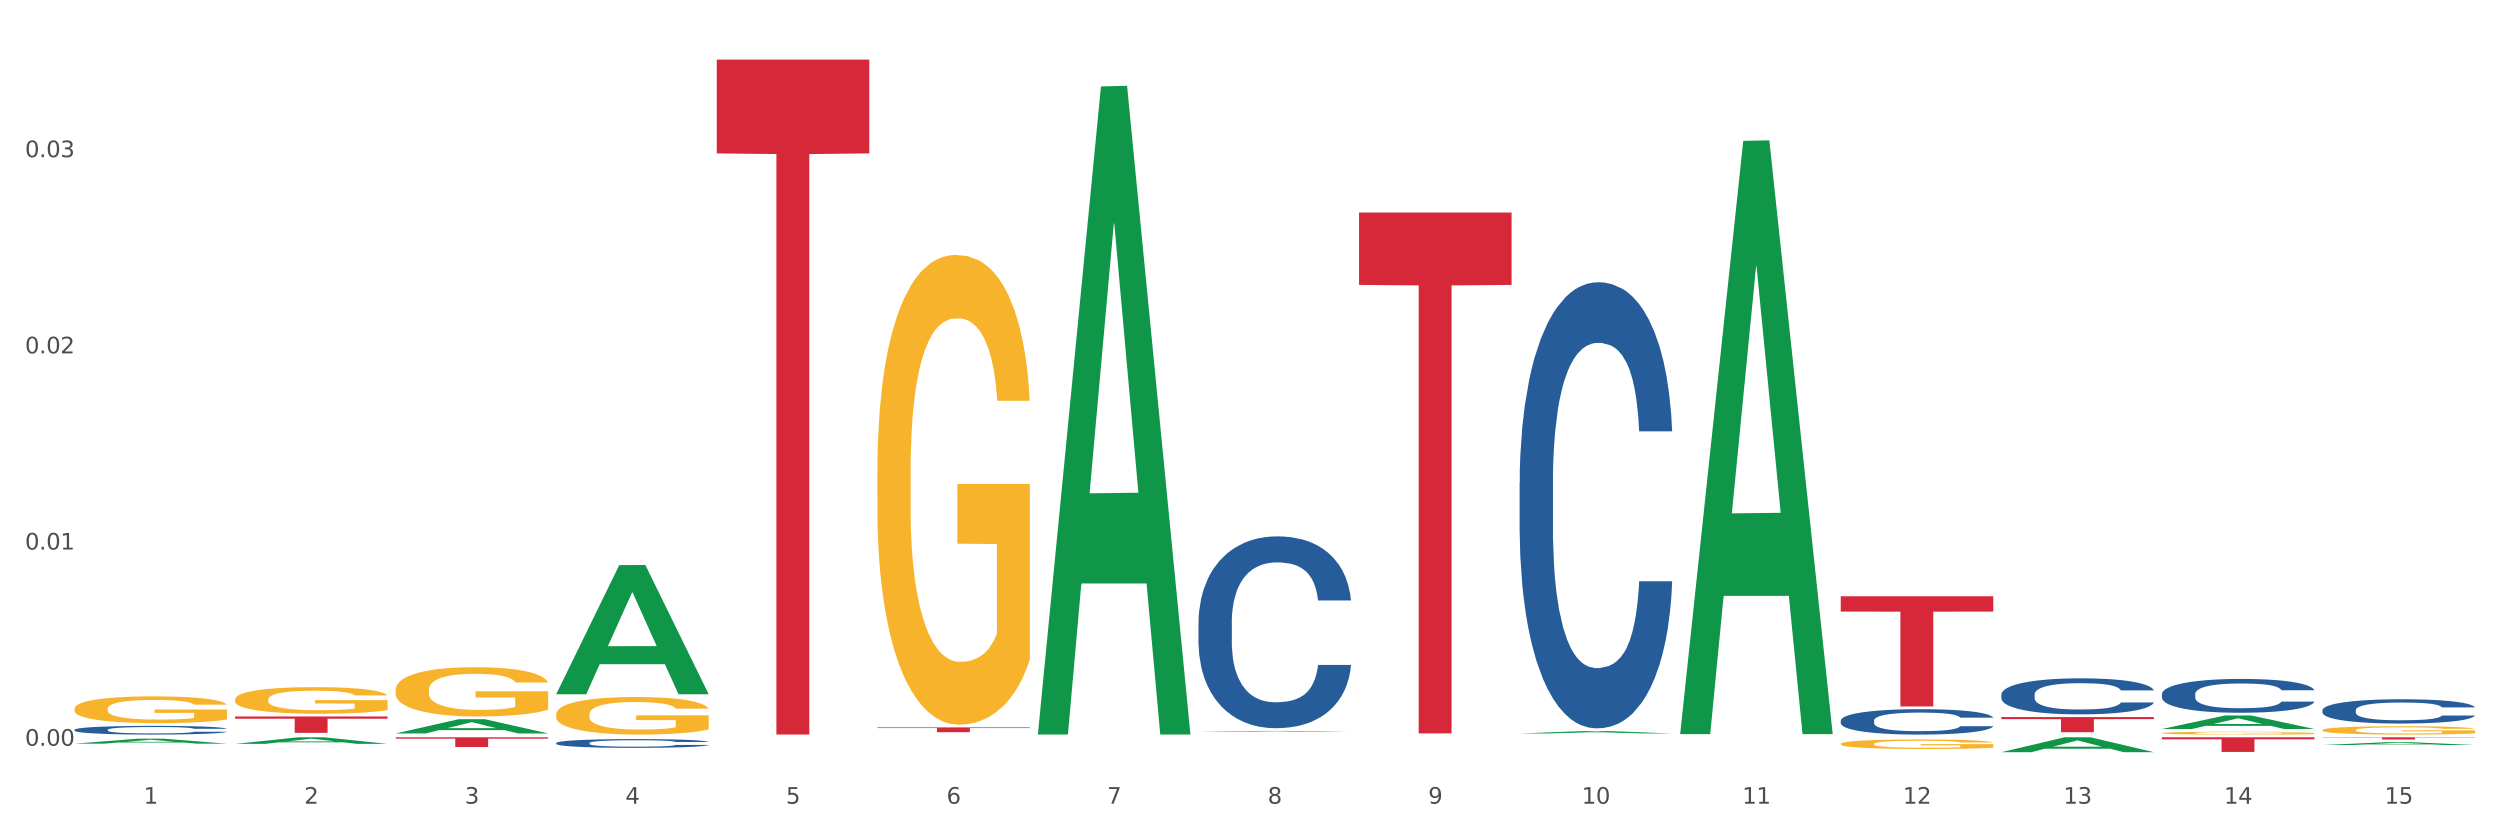 <?xml version="1.0" encoding="utf-8" standalone="no"?>
<!DOCTYPE svg PUBLIC "-//W3C//DTD SVG 1.1//EN"
  "http://www.w3.org/Graphics/SVG/1.1/DTD/svg11.dtd">
<svg xmlns:xlink="http://www.w3.org/1999/xlink" width="1080pt" height="360pt" viewBox="0 0 1080 360" xmlns="http://www.w3.org/2000/svg" version="1.1">
 <rect x="0" y="0" width="1080" height="360" fill="#333333" stroke="none"/>
 <defs>
  <style type="text/css">*{stroke-linejoin: round; stroke-linecap: butt}</style>
 </defs>
 <g id="figure_1">
  <g id="patch_1">
   <path d="M 0 360 
L 1080 360 
L 1080 0 
L 0 0 
z
" style="fill: #ffffff; stroke: #ffffff; stroke-linejoin: miter"/>
  </g>
  <g id="axes_1">
   <g id="matplotlib.axis_1">
    <g id="xtick_1">
     <g id="text_1">
      <!-- 1 -->
      <g style="fill: #4d4d4d" transform="translate(62.07 347.204) scale(0.096 -0.096)">
       <defs>
        <path id="DejaVuSans-31" d="M 794 531 
L 1825 531 
L 1825 4091 
L 703 3866 
L 703 4441 
L 1819 4666 
L 2450 4666 
L 2450 531 
L 3481 531 
L 3481 0 
L 794 0 
L 794 531 
z
" transform="scale(0.016)"/>
       </defs>
       <use xlink:href="#DejaVuSans-31"/>
      </g>
     </g>
    </g>
    <g id="xtick_2">
     <g id="text_2">
      <!-- 2 -->
      <g style="fill: #4d4d4d" transform="translate(131.436 347.204) scale(0.096 -0.096)">
       <defs>
        <path id="DejaVuSans-32" d="M 1228 531 
L 3431 531 
L 3431 0 
L 469 0 
L 469 531 
Q 828 903 1448 1529 
Q 2069 2156 2228 2338 
Q 2531 2678 2651 2914 
Q 2772 3150 2772 3378 
Q 2772 3750 2511 3984 
Q 2250 4219 1831 4219 
Q 1534 4219 1204 4116 
Q 875 4013 500 3803 
L 500 4441 
Q 881 4594 1212 4672 
Q 1544 4750 1819 4750 
Q 2544 4750 2975 4387 
Q 3406 4025 3406 3419 
Q 3406 3131 3298 2873 
Q 3191 2616 2906 2266 
Q 2828 2175 2409 1742 
Q 1991 1309 1228 531 
z
" transform="scale(0.016)"/>
       </defs>
       <use xlink:href="#DejaVuSans-32"/>
      </g>
     </g>
    </g>
    <g id="xtick_3">
     <g id="text_3">
      <!-- 3 -->
      <g style="fill: #4d4d4d" transform="translate(200.802 347.204) scale(0.096 -0.096)">
       <defs>
        <path id="DejaVuSans-33" d="M 2597 2516 
Q 3050 2419 3304 2112 
Q 3559 1806 3559 1356 
Q 3559 666 3084 287 
Q 2609 -91 1734 -91 
Q 1441 -91 1130 -33 
Q 819 25 488 141 
L 488 750 
Q 750 597 1062 519 
Q 1375 441 1716 441 
Q 2309 441 2620 675 
Q 2931 909 2931 1356 
Q 2931 1769 2642 2001 
Q 2353 2234 1838 2234 
L 1294 2234 
L 1294 2753 
L 1863 2753 
Q 2328 2753 2575 2939 
Q 2822 3125 2822 3475 
Q 2822 3834 2567 4026 
Q 2313 4219 1838 4219 
Q 1578 4219 1281 4162 
Q 984 4106 628 3988 
L 628 4550 
Q 988 4650 1302 4700 
Q 1616 4750 1894 4750 
Q 2613 4750 3031 4423 
Q 3450 4097 3450 3541 
Q 3450 3153 3228 2886 
Q 3006 2619 2597 2516 
z
" transform="scale(0.016)"/>
       </defs>
       <use xlink:href="#DejaVuSans-33"/>
      </g>
     </g>
    </g>
    <g id="xtick_4">
     <g id="text_4">
      <!-- 4 -->
      <g style="fill: #4d4d4d" transform="translate(270.169 347.204) scale(0.096 -0.096)">
       <defs>
        <path id="DejaVuSans-34" d="M 2419 4116 
L 825 1625 
L 2419 1625 
L 2419 4116 
z
M 2253 4666 
L 3047 4666 
L 3047 1625 
L 3713 1625 
L 3713 1100 
L 3047 1100 
L 3047 0 
L 2419 0 
L 2419 1100 
L 313 1100 
L 313 1709 
L 2253 4666 
z
" transform="scale(0.016)"/>
       </defs>
       <use xlink:href="#DejaVuSans-34"/>
      </g>
     </g>
    </g>
    <g id="xtick_5">
     <g id="text_5">
      <!-- 5 -->
      <g style="fill: #4d4d4d" transform="translate(339.535 347.204) scale(0.096 -0.096)">
       <defs>
        <path id="DejaVuSans-35" d="M 691 4666 
L 3169 4666 
L 3169 4134 
L 1269 4134 
L 1269 2991 
Q 1406 3038 1543 3061 
Q 1681 3084 1819 3084 
Q 2600 3084 3056 2656 
Q 3513 2228 3513 1497 
Q 3513 744 3044 326 
Q 2575 -91 1722 -91 
Q 1428 -91 1123 -41 
Q 819 9 494 109 
L 494 744 
Q 775 591 1075 516 
Q 1375 441 1709 441 
Q 2250 441 2565 725 
Q 2881 1009 2881 1497 
Q 2881 1984 2565 2268 
Q 2250 2553 1709 2553 
Q 1456 2553 1204 2497 
Q 953 2441 691 2322 
L 691 4666 
z
" transform="scale(0.016)"/>
       </defs>
       <use xlink:href="#DejaVuSans-35"/>
      </g>
     </g>
    </g>
    <g id="xtick_6">
     <g id="text_6">
      <!-- 6 -->
      <g style="fill: #4d4d4d" transform="translate(408.901 347.204) scale(0.096 -0.096)">
       <defs>
        <path id="DejaVuSans-36" d="M 2113 2584 
Q 1688 2584 1439 2293 
Q 1191 2003 1191 1497 
Q 1191 994 1439 701 
Q 1688 409 2113 409 
Q 2538 409 2786 701 
Q 3034 994 3034 1497 
Q 3034 2003 2786 2293 
Q 2538 2584 2113 2584 
z
M 3366 4563 
L 3366 3988 
Q 3128 4100 2886 4159 
Q 2644 4219 2406 4219 
Q 1781 4219 1451 3797 
Q 1122 3375 1075 2522 
Q 1259 2794 1537 2939 
Q 1816 3084 2150 3084 
Q 2853 3084 3261 2657 
Q 3669 2231 3669 1497 
Q 3669 778 3244 343 
Q 2819 -91 2113 -91 
Q 1303 -91 875 529 
Q 447 1150 447 2328 
Q 447 3434 972 4092 
Q 1497 4750 2381 4750 
Q 2619 4750 2861 4703 
Q 3103 4656 3366 4563 
z
" transform="scale(0.016)"/>
       </defs>
       <use xlink:href="#DejaVuSans-36"/>
      </g>
     </g>
    </g>
    <g id="xtick_7">
     <g id="text_7">
      <!-- 7 -->
      <g style="fill: #4d4d4d" transform="translate(478.267 347.204) scale(0.096 -0.096)">
       <defs>
        <path id="DejaVuSans-37" d="M 525 4666 
L 3525 4666 
L 3525 4397 
L 1831 0 
L 1172 0 
L 2766 4134 
L 525 4134 
L 525 4666 
z
" transform="scale(0.016)"/>
       </defs>
       <use xlink:href="#DejaVuSans-37"/>
      </g>
     </g>
    </g>
    <g id="xtick_8">
     <g id="text_8">
      <!-- 8 -->
      <g style="fill: #4d4d4d" transform="translate(547.634 347.204) scale(0.096 -0.096)">
       <defs>
        <path id="DejaVuSans-38" d="M 2034 2216 
Q 1584 2216 1326 1975 
Q 1069 1734 1069 1313 
Q 1069 891 1326 650 
Q 1584 409 2034 409 
Q 2484 409 2743 651 
Q 3003 894 3003 1313 
Q 3003 1734 2745 1975 
Q 2488 2216 2034 2216 
z
M 1403 2484 
Q 997 2584 770 2862 
Q 544 3141 544 3541 
Q 544 4100 942 4425 
Q 1341 4750 2034 4750 
Q 2731 4750 3128 4425 
Q 3525 4100 3525 3541 
Q 3525 3141 3298 2862 
Q 3072 2584 2669 2484 
Q 3125 2378 3379 2068 
Q 3634 1759 3634 1313 
Q 3634 634 3220 271 
Q 2806 -91 2034 -91 
Q 1263 -91 848 271 
Q 434 634 434 1313 
Q 434 1759 690 2068 
Q 947 2378 1403 2484 
z
M 1172 3481 
Q 1172 3119 1398 2916 
Q 1625 2713 2034 2713 
Q 2441 2713 2670 2916 
Q 2900 3119 2900 3481 
Q 2900 3844 2670 4047 
Q 2441 4250 2034 4250 
Q 1625 4250 1398 4047 
Q 1172 3844 1172 3481 
z
" transform="scale(0.016)"/>
       </defs>
       <use xlink:href="#DejaVuSans-38"/>
      </g>
     </g>
    </g>
    <g id="xtick_9">
     <g id="text_9">
      <!-- 9 -->
      <g style="fill: #4d4d4d" transform="translate(617 347.204) scale(0.096 -0.096)">
       <defs>
        <path id="DejaVuSans-39" d="M 703 97 
L 703 672 
Q 941 559 1184 500 
Q 1428 441 1663 441 
Q 2288 441 2617 861 
Q 2947 1281 2994 2138 
Q 2813 1869 2534 1725 
Q 2256 1581 1919 1581 
Q 1219 1581 811 2004 
Q 403 2428 403 3163 
Q 403 3881 828 4315 
Q 1253 4750 1959 4750 
Q 2769 4750 3195 4129 
Q 3622 3509 3622 2328 
Q 3622 1225 3098 567 
Q 2575 -91 1691 -91 
Q 1453 -91 1209 -44 
Q 966 3 703 97 
z
M 1959 2075 
Q 2384 2075 2632 2365 
Q 2881 2656 2881 3163 
Q 2881 3666 2632 3958 
Q 2384 4250 1959 4250 
Q 1534 4250 1286 3958 
Q 1038 3666 1038 3163 
Q 1038 2656 1286 2365 
Q 1534 2075 1959 2075 
z
" transform="scale(0.016)"/>
       </defs>
       <use xlink:href="#DejaVuSans-39"/>
      </g>
     </g>
    </g>
    <g id="xtick_10">
     <g id="text_10">
      <!-- 10 -->
      <g style="fill: #4d4d4d" transform="translate(683.312 347.204) scale(0.096 -0.096)">
       <defs>
        <path id="DejaVuSans-30" d="M 2034 4250 
Q 1547 4250 1301 3770 
Q 1056 3291 1056 2328 
Q 1056 1369 1301 889 
Q 1547 409 2034 409 
Q 2525 409 2770 889 
Q 3016 1369 3016 2328 
Q 3016 3291 2770 3770 
Q 2525 4250 2034 4250 
z
M 2034 4750 
Q 2819 4750 3233 4129 
Q 3647 3509 3647 2328 
Q 3647 1150 3233 529 
Q 2819 -91 2034 -91 
Q 1250 -91 836 529 
Q 422 1150 422 2328 
Q 422 3509 836 4129 
Q 1250 4750 2034 4750 
z
" transform="scale(0.016)"/>
       </defs>
       <use xlink:href="#DejaVuSans-31"/>
       <use xlink:href="#DejaVuSans-30" transform="translate(63.623 0)"/>
      </g>
     </g>
    </g>
    <g id="xtick_11">
     <g id="text_11">
      <!-- 11 -->
      <g style="fill: #4d4d4d" transform="translate(752.678 347.204) scale(0.096 -0.096)">
       <use xlink:href="#DejaVuSans-31"/>
       <use xlink:href="#DejaVuSans-31" transform="translate(63.623 0)"/>
      </g>
     </g>
    </g>
    <g id="xtick_12">
     <g id="text_12">
      <!-- 12 -->
      <g style="fill: #4d4d4d" transform="translate(822.044 347.204) scale(0.096 -0.096)">
       <use xlink:href="#DejaVuSans-31"/>
       <use xlink:href="#DejaVuSans-32" transform="translate(63.623 0)"/>
      </g>
     </g>
    </g>
    <g id="xtick_13">
     <g id="text_13">
      <!-- 13 -->
      <g style="fill: #4d4d4d" transform="translate(891.411 347.204) scale(0.096 -0.096)">
       <use xlink:href="#DejaVuSans-31"/>
       <use xlink:href="#DejaVuSans-33" transform="translate(63.623 0)"/>
      </g>
     </g>
    </g>
    <g id="xtick_14">
     <g id="text_14">
      <!-- 14 -->
      <g style="fill: #4d4d4d" transform="translate(960.777 347.204) scale(0.096 -0.096)">
       <use xlink:href="#DejaVuSans-31"/>
       <use xlink:href="#DejaVuSans-34" transform="translate(63.623 0)"/>
      </g>
     </g>
    </g>
    <g id="xtick_15">
     <g id="text_15">
      <!-- 15 -->
      <g style="fill: #4d4d4d" transform="translate(1030.143 347.204) scale(0.096 -0.096)">
       <use xlink:href="#DejaVuSans-31"/>
       <use xlink:href="#DejaVuSans-35" transform="translate(63.623 0)"/>
      </g>
     </g>
    </g>
    <g id="xtick_16"/>
    <g id="xtick_17"/>
    <g id="xtick_18"/>
    <g id="xtick_19"/>
    <g id="xtick_20"/>
    <g id="xtick_21"/>
    <g id="xtick_22"/>
    <g id="xtick_23"/>
    <g id="xtick_24"/>
    <g id="xtick_25"/>
    <g id="xtick_26"/>
    <g id="xtick_27"/>
    <g id="xtick_28"/>
    <g id="xtick_29"/>
   </g>
   <g id="matplotlib.axis_2">
    <g id="ytick_1">
     <g id="text_16">
      <!-- 0.00 -->
      <g style="fill: #4d4d4d" transform="translate(10.8 322.154) scale(0.096 -0.096)">
       <defs>
        <path id="DejaVuSans-2e" d="M 684 794 
L 1344 794 
L 1344 0 
L 684 0 
L 684 794 
z
" transform="scale(0.016)"/>
       </defs>
       <use xlink:href="#DejaVuSans-30"/>
       <use xlink:href="#DejaVuSans-2e" transform="translate(63.623 0)"/>
       <use xlink:href="#DejaVuSans-30" transform="translate(95.41 0)"/>
       <use xlink:href="#DejaVuSans-30" transform="translate(159.033 0)"/>
      </g>
     </g>
    </g>
    <g id="ytick_2">
     <g id="text_17">
      <!-- 0.01 -->
      <g style="fill: #4d4d4d" transform="translate(10.8 237.404) scale(0.096 -0.096)">
       <use xlink:href="#DejaVuSans-30"/>
       <use xlink:href="#DejaVuSans-2e" transform="translate(63.623 0)"/>
       <use xlink:href="#DejaVuSans-30" transform="translate(95.41 0)"/>
       <use xlink:href="#DejaVuSans-31" transform="translate(159.033 0)"/>
      </g>
     </g>
    </g>
    <g id="ytick_3">
     <g id="text_18">
      <!-- 0.02 -->
      <g style="fill: #4d4d4d" transform="translate(10.8 152.654) scale(0.096 -0.096)">
       <use xlink:href="#DejaVuSans-30"/>
       <use xlink:href="#DejaVuSans-2e" transform="translate(63.623 0)"/>
       <use xlink:href="#DejaVuSans-30" transform="translate(95.41 0)"/>
       <use xlink:href="#DejaVuSans-32" transform="translate(159.033 0)"/>
      </g>
     </g>
    </g>
    <g id="ytick_4">
     <g id="text_19">
      <!-- 0.03 -->
      <g style="fill: #4d4d4d" transform="translate(10.8 67.904) scale(0.096 -0.096)">
       <use xlink:href="#DejaVuSans-30"/>
       <use xlink:href="#DejaVuSans-2e" transform="translate(63.623 0)"/>
       <use xlink:href="#DejaVuSans-30" transform="translate(95.41 0)"/>
       <use xlink:href="#DejaVuSans-33" transform="translate(159.033 0)"/>
      </g>
     </g>
    </g>
    <g id="ytick_5"/>
    <g id="ytick_6"/>
    <g id="ytick_7"/>
    <g id="ytick_8"/>
   </g>
   <g id="PolyCollection_1">
    <path d="M 32.175 321.261 
L 32.243 321.259 
L 59.417 319.116 
L 70.695 319.114 
L 98.073 321.265 
L 85.029 321.265 
L 79.119 320.764 
L 51.061 320.764 
L 50.857 320.772 
L 45.151 321.265 
L 32.175 321.265 
L 32.175 321.261 
L 54.594 320.465 
L 75.586 320.463 
L 65.192 319.572 
L 65.056 319.568 
L 64.92 319.574 
L 54.526 320.463 
L 54.594 320.465 
L 32.175 321.261 
z
" clip-path="url(#p834aff6c06)" style="fill: #109648"/>
    <path d="M 101.541 321.356 
L 101.609 321.353 
L 128.784 318.51 
L 140.061 318.507 
L 167.439 321.361 
L 154.395 321.361 
L 148.485 320.696 
L 120.427 320.696 
L 120.224 320.707 
L 114.517 321.361 
L 101.541 321.361 
L 101.541 321.356 
L 123.96 320.3 
L 144.952 320.297 
L 134.558 319.115 
L 134.422 319.11 
L 134.286 319.118 
L 123.892 320.297 
L 123.96 320.3 
L 101.541 321.356 
z
" clip-path="url(#p834aff6c06)" style="fill: #109648"/>
    <path d="M 170.907 316.834 
L 170.975 316.828 
L 198.15 310.695 
L 209.427 310.69 
L 236.805 316.845 
L 223.762 316.845 
L 217.851 315.412 
L 189.794 315.412 
L 189.59 315.435 
L 183.883 316.845 
L 170.907 316.845 
L 170.907 316.834 
L 193.326 314.556 
L 214.319 314.551 
L 203.924 312.002 
L 203.788 311.99 
L 203.653 312.008 
L 193.258 314.551 
L 193.326 314.556 
L 170.907 316.834 
z
" clip-path="url(#p834aff6c06)" style="fill: #109648"/>
    <path d="M 240.274 299.832 
L 240.342 299.779 
L 267.516 244.125 
L 278.793 244.072 
L 306.172 299.937 
L 293.128 299.937 
L 287.217 286.928 
L 259.16 286.928 
L 258.956 287.138 
L 253.249 299.937 
L 240.274 299.937 
L 240.274 299.832 
L 262.693 279.164 
L 283.685 279.112 
L 273.291 255.979 
L 273.155 255.875 
L 273.019 256.032 
L 262.625 279.112 
L 262.693 279.164 
L 240.274 299.832 
z
" clip-path="url(#p834aff6c06)" style="fill: #109648"/>
    <path d="M 448.372 316.791 
L 448.44 316.528 
L 475.615 37.336 
L 486.892 37.072 
L 514.27 317.318 
L 501.227 317.318 
L 495.316 252.059 
L 467.259 252.059 
L 467.055 253.111 
L 461.348 317.318 
L 448.372 317.318 
L 448.372 316.791 
L 470.791 213.114 
L 491.783 212.851 
L 481.389 96.805 
L 481.253 96.279 
L 481.117 97.069 
L 470.723 212.851 
L 470.791 213.114 
L 448.372 316.791 
z
" clip-path="url(#p834aff6c06)" style="fill: #109648"/>
    <path d="M 517.739 316.142 
L 517.806 316.142 
L 544.981 315.751 
L 556.258 315.75 
L 583.636 316.143 
L 570.593 316.143 
L 564.682 316.052 
L 536.625 316.052 
L 536.421 316.053 
L 530.714 316.143 
L 517.739 316.143 
L 517.739 316.142 
L 540.157 315.997 
L 561.15 315.997 
L 550.755 315.834 
L 550.62 315.833 
L 550.484 315.834 
L 540.089 315.997 
L 540.157 315.997 
L 517.739 316.142 
z
" clip-path="url(#p834aff6c06)" style="fill: #109648"/>
    <path d="M 309.64 25.759 
L 375.538 25.759 
L 375.538 66.278 
L 349.616 66.552 
L 349.616 317.328 
L 335.406 317.328 
L 335.406 66.552 
L 309.64 66.278 
L 309.64 26.033 
L 309.64 25.759 
z
" clip-path="url(#p834aff6c06)" style="fill: #d62839"/>
    <path d="M 379.006 314.247 
L 444.904 314.247 
L 444.904 314.535 
L 418.982 314.537 
L 418.982 316.321 
L 404.772 316.321 
L 404.772 314.537 
L 379.006 314.535 
L 379.006 314.248 
L 379.006 314.247 
z
" clip-path="url(#p834aff6c06)" style="fill: #d62839"/>
    <path d="M 170.907 318.507 
L 236.805 318.507 
L 236.805 319.089 
L 210.883 319.093 
L 210.883 322.696 
L 196.673 322.696 
L 196.673 319.093 
L 170.907 319.089 
L 170.907 318.511 
L 170.907 318.507 
z
" clip-path="url(#p834aff6c06)" style="fill: #d62839"/>
    <path d="M 101.541 309.503 
L 167.439 309.503 
L 167.439 310.488 
L 141.517 310.495 
L 141.517 316.596 
L 127.307 316.596 
L 127.307 310.495 
L 101.541 310.488 
L 101.541 309.509 
L 101.541 309.503 
z
" clip-path="url(#p834aff6c06)" style="fill: #d62839"/>
    <path d="M 795.203 257.584 
L 861.101 257.584 
L 861.101 264.2 
L 835.179 264.244 
L 835.179 305.192 
L 820.969 305.192 
L 820.969 264.244 
L 795.203 264.2 
L 795.203 257.628 
L 795.203 257.584 
z
" clip-path="url(#p834aff6c06)" style="fill: #d62839"/>
    <path d="M 1003.302 318.507 
L 1069.2 318.507 
L 1069.2 318.64 
L 1043.278 318.64 
L 1043.278 319.46 
L 1029.068 319.46 
L 1029.068 318.64 
L 1003.302 318.64 
L 1003.302 318.508 
L 1003.302 318.507 
z
" clip-path="url(#p834aff6c06)" style="fill: #d62839"/>
    <path d="M 933.936 318.507 
L 999.834 318.507 
L 999.834 319.387 
L 973.912 319.393 
L 973.912 324.836 
L 959.702 324.836 
L 959.702 319.393 
L 933.936 319.387 
L 933.936 318.513 
L 933.936 318.507 
z
" clip-path="url(#p834aff6c06)" style="fill: #d62839"/>
    <path d="M 864.57 309.769 
L 930.468 309.769 
L 930.468 310.676 
L 904.546 310.682 
L 904.546 316.296 
L 890.335 316.296 
L 890.335 310.682 
L 864.57 310.676 
L 864.57 309.775 
L 864.57 309.769 
z
" clip-path="url(#p834aff6c06)" style="fill: #d62839"/>
    <path d="M 587.105 91.816 
L 653.003 91.816 
L 653.003 123.084 
L 627.081 123.296 
L 627.081 316.822 
L 612.871 316.822 
L 612.871 123.296 
L 587.105 123.084 
L 587.105 92.027 
L 587.105 91.816 
z
" clip-path="url(#p834aff6c06)" style="fill: #d62839"/>
    <path d="M 379.006 203.903 
L 379.084 203.718 
L 379.084 197.045 
L 379.24 191.3 
L 380.018 177.398 
L 381.185 165.906 
L 382.04 159.79 
L 382.896 154.785 
L 383.908 149.781 
L 385.152 144.591 
L 387.409 136.992 
L 388.809 133.099 
L 390.521 129.021 
L 393.633 123.09 
L 395.889 119.754 
L 398.223 116.974 
L 402.035 113.637 
L 404.525 112.154 
L 407.17 111.042 
L 410.36 110.301 
L 412.772 110.116 
L 418.062 110.672 
L 422.575 112.34 
L 424.753 113.637 
L 427.554 115.861 
L 429.032 117.344 
L 431.444 120.31 
L 433.934 124.202 
L 435.646 127.539 
L 438.213 133.841 
L 440.158 140.143 
L 441.948 147.927 
L 442.881 153.302 
L 443.581 158.307 
L 444.204 164.053 
L 444.826 173.135 
L 430.822 173.135 
L 430.277 166.648 
L 429.422 160.531 
L 428.177 154.6 
L 427.087 150.893 
L 425.22 146.259 
L 423.509 143.293 
L 421.719 141.069 
L 419.541 139.216 
L 417.829 138.289 
L 415.417 137.548 
L 410.671 137.733 
L 407.481 139.216 
L 405.303 141.069 
L 403.903 142.737 
L 402.658 144.591 
L 401.257 147.186 
L 399.624 151.078 
L 398.456 154.6 
L 397.289 159.048 
L 396.356 163.497 
L 395.5 168.687 
L 394.8 174.247 
L 394.255 179.993 
L 393.788 187.036 
L 393.399 198.714 
L 393.399 224.107 
L 393.555 229.853 
L 393.944 237.452 
L 394.411 243.198 
L 395.189 250.056 
L 395.889 254.69 
L 397.212 261.362 
L 398.69 266.923 
L 399.857 270.445 
L 401.024 273.41 
L 403.047 277.488 
L 405.303 280.824 
L 407.248 282.863 
L 409.893 284.717 
L 411.683 285.458 
L 413.239 285.829 
L 417.051 285.829 
L 419.774 285.273 
L 422.808 283.975 
L 425.142 282.307 
L 427.087 280.268 
L 429.266 276.932 
L 430.666 273.781 
L 430.666 235.043 
L 413.55 234.857 
L 413.55 209.093 
L 444.904 209.093 
L 444.904 284.717 
L 443.581 288.609 
L 442.103 292.131 
L 440.547 295.282 
L 438.213 299.174 
L 435.412 302.881 
L 432.923 305.476 
L 430.277 307.7 
L 427.165 309.739 
L 423.12 311.593 
L 420.63 312.334 
L 417.518 312.89 
L 413.861 313.076 
L 410.671 312.705 
L 407.559 311.778 
L 404.292 310.11 
L 401.102 307.7 
L 398.69 305.291 
L 396.278 302.325 
L 393.711 298.433 
L 391.688 294.726 
L 390.132 291.389 
L 388.42 287.126 
L 386.553 281.566 
L 385.152 276.561 
L 383.908 271.371 
L 382.585 264.699 
L 381.651 258.953 
L 380.718 251.724 
L 380.173 246.349 
L 379.551 238.008 
L 379.084 226.331 
L 379.006 203.903 
z
" clip-path="url(#p834aff6c06)" style="fill: #f7b32b"/>
    <path d="M 170.907 298.071 
L 170.985 298.051 
L 170.985 297.352 
L 171.141 296.749 
L 171.919 295.291 
L 173.086 294.086 
L 173.942 293.445 
L 174.798 292.92 
L 175.809 292.395 
L 177.054 291.851 
L 179.31 291.054 
L 180.71 290.646 
L 182.422 290.218 
L 185.534 289.596 
L 187.79 289.247 
L 190.124 288.955 
L 193.937 288.605 
L 196.426 288.45 
L 199.072 288.333 
L 202.261 288.255 
L 204.673 288.236 
L 209.964 288.294 
L 214.476 288.469 
L 216.655 288.605 
L 219.456 288.838 
L 220.934 288.994 
L 223.346 289.305 
L 225.835 289.713 
L 227.547 290.063 
L 230.114 290.724 
L 232.059 291.385 
L 233.849 292.201 
L 234.783 292.765 
L 235.483 293.289 
L 236.105 293.892 
L 236.728 294.844 
L 222.723 294.844 
L 222.179 294.164 
L 221.323 293.523 
L 220.078 292.901 
L 218.989 292.512 
L 217.122 292.026 
L 215.41 291.715 
L 213.62 291.482 
L 211.442 291.287 
L 209.73 291.19 
L 207.319 291.113 
L 202.573 291.132 
L 199.383 291.287 
L 197.204 291.482 
L 195.804 291.657 
L 194.559 291.851 
L 193.159 292.123 
L 191.525 292.531 
L 190.358 292.901 
L 189.191 293.367 
L 188.257 293.834 
L 187.401 294.378 
L 186.701 294.961 
L 186.157 295.563 
L 185.69 296.302 
L 185.301 297.526 
L 185.301 300.189 
L 185.456 300.792 
L 185.845 301.589 
L 186.312 302.191 
L 187.09 302.91 
L 187.79 303.396 
L 189.113 304.096 
L 190.591 304.679 
L 191.758 305.048 
L 192.925 305.359 
L 194.948 305.787 
L 197.204 306.137 
L 199.149 306.351 
L 201.795 306.545 
L 203.584 306.623 
L 205.14 306.662 
L 208.952 306.662 
L 211.675 306.603 
L 214.71 306.467 
L 217.044 306.292 
L 218.989 306.078 
L 221.167 305.729 
L 222.568 305.398 
L 222.568 301.336 
L 205.451 301.317 
L 205.451 298.615 
L 236.805 298.615 
L 236.805 306.545 
L 235.483 306.953 
L 234.004 307.322 
L 232.448 307.653 
L 230.114 308.061 
L 227.314 308.45 
L 224.824 308.722 
L 222.179 308.955 
L 219.067 309.169 
L 215.021 309.363 
L 212.531 309.441 
L 209.419 309.499 
L 205.763 309.519 
L 202.573 309.48 
L 199.461 309.383 
L 196.193 309.208 
L 193.003 308.955 
L 190.591 308.702 
L 188.179 308.391 
L 185.612 307.983 
L 183.589 307.594 
L 182.033 307.245 
L 180.321 306.798 
L 178.454 306.215 
L 177.054 305.69 
L 175.809 305.146 
L 174.486 304.446 
L 173.553 303.843 
L 172.619 303.085 
L 172.074 302.522 
L 171.452 301.647 
L 170.985 300.423 
L 170.907 298.071 
z
" clip-path="url(#p834aff6c06)" style="fill: #f7b32b"/>
    <path d="M 240.274 308.607 
L 240.351 308.592 
L 240.351 308.058 
L 240.507 307.599 
L 241.285 306.487 
L 242.452 305.569 
L 243.308 305.079 
L 244.164 304.679 
L 245.175 304.279 
L 246.42 303.864 
L 248.676 303.256 
L 250.077 302.945 
L 251.788 302.619 
L 254.9 302.145 
L 257.157 301.878 
L 259.491 301.656 
L 263.303 301.389 
L 265.793 301.271 
L 268.438 301.182 
L 271.628 301.122 
L 274.04 301.107 
L 279.33 301.152 
L 283.843 301.285 
L 286.021 301.389 
L 288.822 301.567 
L 290.3 301.685 
L 292.712 301.923 
L 295.202 302.234 
L 296.913 302.501 
L 299.481 303.005 
L 301.426 303.508 
L 303.215 304.131 
L 304.149 304.561 
L 304.849 304.961 
L 305.471 305.42 
L 306.094 306.147 
L 292.089 306.147 
L 291.545 305.628 
L 290.689 305.139 
L 289.444 304.664 
L 288.355 304.368 
L 286.488 303.998 
L 284.776 303.76 
L 282.987 303.583 
L 280.808 303.434 
L 279.097 303.36 
L 276.685 303.301 
L 271.939 303.316 
L 268.749 303.434 
L 266.571 303.583 
L 265.17 303.716 
L 263.925 303.864 
L 262.525 304.072 
L 260.891 304.383 
L 259.724 304.664 
L 258.557 305.02 
L 257.623 305.376 
L 256.768 305.791 
L 256.067 306.235 
L 255.523 306.695 
L 255.056 307.258 
L 254.667 308.192 
L 254.667 310.222 
L 254.823 310.682 
L 255.212 311.289 
L 255.678 311.749 
L 256.456 312.297 
L 257.157 312.668 
L 258.479 313.201 
L 259.957 313.646 
L 261.124 313.927 
L 262.291 314.165 
L 264.314 314.491 
L 266.571 314.757 
L 268.516 314.92 
L 271.161 315.069 
L 272.95 315.128 
L 274.506 315.158 
L 278.319 315.158 
L 281.042 315.113 
L 284.076 315.009 
L 286.41 314.876 
L 288.355 314.713 
L 290.533 314.446 
L 291.934 314.194 
L 291.934 311.097 
L 274.818 311.082 
L 274.818 309.022 
L 306.172 309.022 
L 306.172 315.069 
L 304.849 315.38 
L 303.371 315.661 
L 301.815 315.913 
L 299.481 316.225 
L 296.68 316.521 
L 294.19 316.729 
L 291.545 316.906 
L 288.433 317.069 
L 284.387 317.218 
L 281.897 317.277 
L 278.785 317.321 
L 275.129 317.336 
L 271.939 317.307 
L 268.827 317.232 
L 265.559 317.099 
L 262.369 316.906 
L 259.957 316.714 
L 257.546 316.477 
L 254.978 316.165 
L 252.955 315.869 
L 251.399 315.602 
L 249.688 315.261 
L 247.82 314.817 
L 246.42 314.416 
L 245.175 314.001 
L 243.853 313.468 
L 242.919 313.009 
L 241.985 312.431 
L 241.441 312.001 
L 240.818 311.334 
L 240.351 310.4 
L 240.274 308.607 
z
" clip-path="url(#p834aff6c06)" style="fill: #f7b32b"/>
    <path d="M 32.175 306.179 
L 32.253 306.169 
L 32.253 305.788 
L 32.408 305.461 
L 33.186 304.668 
L 34.353 304.013 
L 35.209 303.664 
L 36.065 303.379 
L 37.076 303.093 
L 38.321 302.797 
L 40.578 302.364 
L 41.978 302.142 
L 43.69 301.91 
L 46.802 301.571 
L 49.058 301.381 
L 51.392 301.223 
L 55.204 301.033 
L 57.694 300.948 
L 60.339 300.885 
L 63.529 300.842 
L 65.941 300.832 
L 71.231 300.863 
L 75.744 300.959 
L 77.922 301.033 
L 80.723 301.159 
L 82.201 301.244 
L 84.613 301.413 
L 87.103 301.635 
L 88.815 301.825 
L 91.382 302.184 
L 93.327 302.544 
L 95.116 302.988 
L 96.05 303.294 
L 96.75 303.579 
L 97.373 303.907 
L 97.995 304.425 
L 83.991 304.425 
L 83.446 304.055 
L 82.59 303.706 
L 81.346 303.368 
L 80.256 303.157 
L 78.389 302.893 
L 76.677 302.723 
L 74.888 302.597 
L 72.71 302.491 
L 70.998 302.438 
L 68.586 302.396 
L 63.84 302.406 
L 60.65 302.491 
L 58.472 302.597 
L 57.071 302.692 
L 55.827 302.797 
L 54.426 302.945 
L 52.792 303.167 
L 51.625 303.368 
L 50.458 303.622 
L 49.525 303.875 
L 48.669 304.171 
L 47.969 304.488 
L 47.424 304.816 
L 46.957 305.217 
L 46.568 305.883 
L 46.568 307.331 
L 46.724 307.659 
L 47.113 308.092 
L 47.58 308.42 
L 48.358 308.811 
L 49.058 309.075 
L 50.381 309.455 
L 51.859 309.772 
L 53.026 309.973 
L 54.193 310.142 
L 56.216 310.375 
L 58.472 310.565 
L 60.417 310.681 
L 63.062 310.787 
L 64.852 310.829 
L 66.408 310.85 
L 70.22 310.85 
L 72.943 310.819 
L 75.977 310.745 
L 78.311 310.649 
L 80.256 310.533 
L 82.435 310.343 
L 83.835 310.163 
L 83.835 307.955 
L 66.719 307.944 
L 66.719 306.475 
L 98.073 306.475 
L 98.073 310.787 
L 96.75 311.009 
L 95.272 311.21 
L 93.716 311.389 
L 91.382 311.611 
L 88.581 311.823 
L 86.091 311.97 
L 83.446 312.097 
L 80.334 312.214 
L 76.288 312.319 
L 73.799 312.362 
L 70.687 312.393 
L 67.03 312.404 
L 63.84 312.383 
L 60.728 312.33 
L 57.461 312.235 
L 54.271 312.097 
L 51.859 311.96 
L 49.447 311.791 
L 46.879 311.569 
L 44.857 311.358 
L 43.301 311.167 
L 41.589 310.924 
L 39.722 310.607 
L 38.321 310.322 
L 37.076 310.026 
L 35.754 309.646 
L 34.82 309.318 
L 33.887 308.906 
L 33.342 308.599 
L 32.72 308.124 
L 32.253 307.458 
L 32.175 306.179 
z
" clip-path="url(#p834aff6c06)" style="fill: #f7b32b"/>
    <path d="M 101.541 302.157 
L 101.619 302.146 
L 101.619 301.769 
L 101.775 301.444 
L 102.553 300.657 
L 103.72 300.007 
L 104.575 299.661 
L 105.431 299.378 
L 106.443 299.095 
L 107.688 298.802 
L 109.944 298.372 
L 111.344 298.152 
L 113.056 297.921 
L 116.168 297.586 
L 118.424 297.397 
L 120.758 297.24 
L 124.57 297.051 
L 127.06 296.967 
L 129.705 296.904 
L 132.895 296.862 
L 135.307 296.852 
L 140.598 296.883 
L 145.11 296.978 
L 147.289 297.051 
L 150.089 297.177 
L 151.568 297.261 
L 153.979 297.428 
L 156.469 297.649 
L 158.181 297.837 
L 160.748 298.194 
L 162.693 298.55 
L 164.483 298.991 
L 165.416 299.295 
L 166.117 299.578 
L 166.739 299.903 
L 167.361 300.416 
L 153.357 300.416 
L 152.812 300.049 
L 151.957 299.703 
L 150.712 299.368 
L 149.623 299.158 
L 147.755 298.896 
L 146.044 298.728 
L 144.254 298.603 
L 142.076 298.498 
L 140.364 298.445 
L 137.952 298.403 
L 133.206 298.414 
L 130.017 298.498 
L 127.838 298.603 
L 126.438 298.697 
L 125.193 298.802 
L 123.792 298.949 
L 122.159 299.169 
L 120.992 299.368 
L 119.825 299.62 
L 118.891 299.871 
L 118.035 300.165 
L 117.335 300.479 
L 116.79 300.804 
L 116.324 301.203 
L 115.935 301.863 
L 115.935 303.299 
L 116.09 303.624 
L 116.479 304.054 
L 116.946 304.379 
L 117.724 304.767 
L 118.424 305.029 
L 119.747 305.407 
L 121.225 305.721 
L 122.392 305.92 
L 123.559 306.088 
L 125.582 306.319 
L 127.838 306.507 
L 129.783 306.623 
L 132.428 306.728 
L 134.218 306.769 
L 135.774 306.79 
L 139.586 306.79 
L 142.309 306.759 
L 145.343 306.686 
L 147.678 306.591 
L 149.623 306.476 
L 151.801 306.287 
L 153.201 306.109 
L 153.201 303.918 
L 136.085 303.907 
L 136.085 302.45 
L 167.439 302.45 
L 167.439 306.728 
L 166.117 306.948 
L 164.638 307.147 
L 163.082 307.325 
L 160.748 307.545 
L 157.947 307.755 
L 155.458 307.902 
L 152.812 308.027 
L 149.7 308.143 
L 145.655 308.248 
L 143.165 308.29 
L 140.053 308.321 
L 136.396 308.332 
L 133.206 308.311 
L 130.094 308.258 
L 126.827 308.164 
L 123.637 308.027 
L 121.225 307.891 
L 118.813 307.723 
L 116.246 307.503 
L 114.223 307.294 
L 112.667 307.105 
L 110.955 306.864 
L 109.088 306.549 
L 107.688 306.266 
L 106.443 305.973 
L 105.12 305.595 
L 104.186 305.27 
L 103.253 304.861 
L 102.708 304.557 
L 102.086 304.086 
L 101.619 303.425 
L 101.541 302.157 
z
" clip-path="url(#p834aff6c06)" style="fill: #f7b32b"/>
    <path d="M 1003.302 315.399 
L 1003.38 315.396 
L 1003.38 315.277 
L 1003.535 315.175 
L 1004.314 314.929 
L 1005.481 314.725 
L 1006.336 314.616 
L 1007.192 314.527 
L 1008.204 314.439 
L 1009.448 314.347 
L 1011.705 314.212 
L 1013.105 314.143 
L 1014.817 314.07 
L 1017.929 313.965 
L 1020.185 313.906 
L 1022.519 313.856 
L 1026.331 313.797 
L 1028.821 313.771 
L 1031.466 313.751 
L 1034.656 313.738 
L 1037.068 313.735 
L 1042.358 313.745 
L 1046.871 313.774 
L 1049.049 313.797 
L 1051.85 313.837 
L 1053.328 313.863 
L 1055.74 313.916 
L 1058.23 313.985 
L 1059.942 314.044 
L 1062.509 314.156 
L 1064.454 314.268 
L 1066.244 314.406 
L 1067.177 314.501 
L 1067.877 314.59 
L 1068.5 314.692 
L 1069.122 314.853 
L 1055.118 314.853 
L 1054.573 314.738 
L 1053.717 314.629 
L 1052.473 314.524 
L 1051.383 314.458 
L 1049.516 314.376 
L 1047.805 314.324 
L 1046.015 314.284 
L 1043.837 314.251 
L 1042.125 314.235 
L 1039.713 314.222 
L 1034.967 314.225 
L 1031.777 314.251 
L 1029.599 314.284 
L 1028.199 314.314 
L 1026.954 314.347 
L 1025.553 314.393 
L 1023.919 314.462 
L 1022.752 314.524 
L 1021.585 314.603 
L 1020.652 314.682 
L 1019.796 314.774 
L 1019.096 314.873 
L 1018.551 314.975 
L 1018.084 315.1 
L 1017.695 315.307 
L 1017.695 315.757 
L 1017.851 315.859 
L 1018.24 315.994 
L 1018.707 316.096 
L 1019.485 316.218 
L 1020.185 316.3 
L 1021.508 316.419 
L 1022.986 316.517 
L 1024.153 316.58 
L 1025.32 316.632 
L 1027.343 316.705 
L 1029.599 316.764 
L 1031.544 316.8 
L 1034.189 316.833 
L 1035.979 316.846 
L 1037.535 316.853 
L 1041.347 316.853 
L 1044.07 316.843 
L 1047.104 316.82 
L 1049.438 316.79 
L 1051.383 316.754 
L 1053.562 316.695 
L 1054.962 316.639 
L 1054.962 315.952 
L 1037.846 315.948 
L 1037.846 315.491 
L 1069.2 315.491 
L 1069.2 316.833 
L 1067.877 316.902 
L 1066.399 316.965 
L 1064.843 317.02 
L 1062.509 317.089 
L 1059.708 317.155 
L 1057.219 317.201 
L 1054.573 317.241 
L 1051.461 317.277 
L 1047.416 317.31 
L 1044.926 317.323 
L 1041.814 317.333 
L 1038.157 317.336 
L 1034.967 317.33 
L 1031.855 317.313 
L 1028.588 317.284 
L 1025.398 317.241 
L 1022.986 317.198 
L 1020.574 317.145 
L 1018.007 317.076 
L 1015.984 317.011 
L 1014.428 316.951 
L 1012.716 316.876 
L 1010.849 316.777 
L 1009.448 316.688 
L 1008.204 316.596 
L 1006.881 316.478 
L 1005.947 316.376 
L 1005.014 316.248 
L 1004.469 316.152 
L 1003.847 316.004 
L 1003.38 315.797 
L 1003.302 315.399 
z
" clip-path="url(#p834aff6c06)" style="fill: #f7b32b"/>
    <path d="M 933.936 316.673 
L 934.014 316.672 
L 934.014 316.631 
L 934.169 316.597 
L 934.947 316.512 
L 936.114 316.442 
L 936.97 316.405 
L 937.826 316.375 
L 938.837 316.344 
L 940.082 316.313 
L 942.338 316.267 
L 943.739 316.243 
L 945.45 316.218 
L 948.563 316.182 
L 950.819 316.162 
L 953.153 316.145 
L 956.965 316.125 
L 959.455 316.116 
L 962.1 316.109 
L 965.29 316.105 
L 967.702 316.103 
L 972.992 316.107 
L 977.505 316.117 
L 979.683 316.125 
L 982.484 316.138 
L 983.962 316.147 
L 986.374 316.165 
L 988.864 316.189 
L 990.575 316.209 
L 993.143 316.248 
L 995.088 316.286 
L 996.877 316.333 
L 997.811 316.366 
L 998.511 316.396 
L 999.134 316.431 
L 999.756 316.486 
L 985.752 316.486 
L 985.207 316.447 
L 984.351 316.41 
L 983.106 316.374 
L 982.017 316.351 
L 980.15 316.323 
L 978.438 316.305 
L 976.649 316.291 
L 974.47 316.28 
L 972.759 316.275 
L 970.347 316.27 
L 965.601 316.271 
L 962.411 316.28 
L 960.233 316.291 
L 958.832 316.302 
L 957.588 316.313 
L 956.187 316.329 
L 954.553 316.352 
L 953.386 316.374 
L 952.219 316.401 
L 951.286 316.428 
L 950.43 316.459 
L 949.73 316.493 
L 949.185 316.528 
L 948.718 316.571 
L 948.329 316.642 
L 948.329 316.796 
L 948.485 316.831 
L 948.874 316.877 
L 949.341 316.912 
L 950.119 316.953 
L 950.819 316.982 
L 952.141 317.022 
L 953.62 317.056 
L 954.787 317.077 
L 955.954 317.095 
L 957.977 317.12 
L 960.233 317.14 
L 962.178 317.153 
L 964.823 317.164 
L 966.613 317.168 
L 968.169 317.171 
L 971.981 317.171 
L 974.704 317.167 
L 977.738 317.159 
L 980.072 317.149 
L 982.017 317.137 
L 984.196 317.117 
L 985.596 317.097 
L 985.596 316.862 
L 968.48 316.861 
L 968.48 316.705 
L 999.834 316.705 
L 999.834 317.164 
L 998.511 317.188 
L 997.033 317.209 
L 995.477 317.228 
L 993.143 317.252 
L 990.342 317.274 
L 987.852 317.29 
L 985.207 317.304 
L 982.095 317.316 
L 978.049 317.327 
L 975.56 317.332 
L 972.448 317.335 
L 968.791 317.336 
L 965.601 317.334 
L 962.489 317.328 
L 959.221 317.318 
L 956.032 317.304 
L 953.62 317.289 
L 951.208 317.271 
L 948.64 317.247 
L 946.618 317.225 
L 945.061 317.204 
L 943.35 317.179 
L 941.483 317.145 
L 940.082 317.114 
L 938.837 317.083 
L 937.515 317.042 
L 936.581 317.007 
L 935.648 316.964 
L 935.103 316.931 
L 934.48 316.88 
L 934.014 316.809 
L 933.936 316.673 
z
" clip-path="url(#p834aff6c06)" style="fill: #f7b32b"/>
    <path d="M 795.203 321.354 
L 795.281 321.351 
L 795.281 321.216 
L 795.437 321.099 
L 796.215 320.818 
L 797.382 320.585 
L 798.238 320.462 
L 799.094 320.36 
L 800.105 320.259 
L 801.35 320.154 
L 803.606 320 
L 805.006 319.921 
L 806.718 319.839 
L 809.83 319.719 
L 812.086 319.651 
L 814.42 319.595 
L 818.233 319.527 
L 820.722 319.497 
L 823.368 319.475 
L 826.557 319.46 
L 828.969 319.456 
L 834.26 319.467 
L 838.772 319.501 
L 840.951 319.527 
L 843.752 319.572 
L 845.23 319.602 
L 847.642 319.662 
L 850.131 319.741 
L 851.843 319.809 
L 854.41 319.936 
L 856.355 320.064 
L 858.145 320.221 
L 859.078 320.33 
L 859.779 320.432 
L 860.401 320.548 
L 861.024 320.732 
L 847.019 320.732 
L 846.475 320.6 
L 845.619 320.477 
L 844.374 320.356 
L 843.285 320.281 
L 841.418 320.188 
L 839.706 320.128 
L 837.916 320.083 
L 835.738 320.045 
L 834.026 320.026 
L 831.615 320.011 
L 826.869 320.015 
L 823.679 320.045 
L 821.5 320.083 
L 820.1 320.116 
L 818.855 320.154 
L 817.455 320.206 
L 815.821 320.285 
L 814.654 320.356 
L 813.487 320.447 
L 812.553 320.537 
L 811.697 320.642 
L 810.997 320.754 
L 810.453 320.87 
L 809.986 321.013 
L 809.597 321.249 
L 809.597 321.763 
L 809.752 321.88 
L 810.141 322.034 
L 810.608 322.15 
L 811.386 322.289 
L 812.086 322.383 
L 813.409 322.518 
L 814.887 322.63 
L 816.054 322.701 
L 817.221 322.761 
L 819.244 322.844 
L 821.5 322.912 
L 823.445 322.953 
L 826.091 322.99 
L 827.88 323.005 
L 829.436 323.013 
L 833.248 323.013 
L 835.971 323.002 
L 839.006 322.975 
L 841.34 322.942 
L 843.285 322.9 
L 845.463 322.833 
L 846.864 322.769 
L 846.864 321.985 
L 829.747 321.981 
L 829.747 321.46 
L 861.101 321.46 
L 861.101 322.99 
L 859.779 323.069 
L 858.3 323.14 
L 856.744 323.204 
L 854.41 323.283 
L 851.61 323.358 
L 849.12 323.411 
L 846.475 323.456 
L 843.363 323.497 
L 839.317 323.534 
L 836.827 323.549 
L 833.715 323.561 
L 830.059 323.564 
L 826.869 323.557 
L 823.757 323.538 
L 820.489 323.504 
L 817.299 323.456 
L 814.887 323.407 
L 812.475 323.347 
L 809.908 323.268 
L 807.885 323.193 
L 806.329 323.125 
L 804.617 323.039 
L 802.75 322.927 
L 801.35 322.825 
L 800.105 322.72 
L 798.782 322.585 
L 797.849 322.469 
L 796.915 322.322 
L 796.37 322.214 
L 795.748 322.045 
L 795.281 321.808 
L 795.203 321.354 
z
" clip-path="url(#p834aff6c06)" style="fill: #f7b32b"/>
    <path d="M 32.175 315.265 
L 32.253 315.261 
L 32.253 315.165 
L 32.487 315.035 
L 33.343 314.794 
L 34.434 314.612 
L 36.303 314.399 
L 37.316 314.31 
L 38.64 314.21 
L 41.366 314.049 
L 44.482 313.911 
L 46.663 313.836 
L 48.299 313.788 
L 51.96 313.702 
L 54.063 313.664 
L 56.244 313.633 
L 58.114 313.613 
L 61.229 313.589 
L 63.722 313.578 
L 66.604 313.575 
L 69.019 313.578 
L 72.212 313.592 
L 76.886 313.633 
L 78.677 313.657 
L 81.092 313.698 
L 83.585 313.753 
L 85.61 313.808 
L 87.947 313.887 
L 90.361 313.99 
L 92.698 314.121 
L 94.334 314.241 
L 95.658 314.368 
L 96.827 314.523 
L 97.683 314.691 
L 98.073 314.832 
L 83.818 314.832 
L 83.429 314.705 
L 82.65 314.568 
L 81.871 314.475 
L 81.014 314.399 
L 79.69 314.313 
L 78.522 314.258 
L 76.574 314.193 
L 74.783 314.152 
L 73.303 314.128 
L 71.511 314.107 
L 67.694 314.087 
L 64.968 314.087 
L 63.255 314.093 
L 61.151 314.111 
L 59.36 314.135 
L 57.257 314.176 
L 55.621 314.221 
L 53.985 314.279 
L 53.05 314.32 
L 51.648 314.396 
L 50.714 314.458 
L 49.467 314.564 
L 48.766 314.64 
L 47.52 314.835 
L 46.975 314.98 
L 46.741 315.079 
L 46.585 315.189 
L 46.585 315.725 
L 47.053 315.966 
L 47.442 316.069 
L 48.065 316.185 
L 49.234 316.337 
L 50.947 316.484 
L 52.739 316.591 
L 54.219 316.656 
L 55.621 316.704 
L 57.023 316.742 
L 58.737 316.776 
L 60.139 316.797 
L 62.242 316.817 
L 64.734 316.828 
L 66.682 316.828 
L 70.654 316.811 
L 72.446 316.793 
L 74.16 316.769 
L 76.029 316.732 
L 77.509 316.69 
L 78.366 316.659 
L 79.768 316.594 
L 80.858 316.525 
L 81.793 316.446 
L 82.416 316.378 
L 83.117 316.275 
L 83.663 316.158 
L 83.818 316.096 
L 98.073 316.096 
L 97.761 316.22 
L 97.216 316.34 
L 96.126 316.501 
L 95.269 316.594 
L 93.945 316.708 
L 92.542 316.804 
L 90.595 316.91 
L 88.804 316.989 
L 86.934 317.058 
L 84.909 317.12 
L 81.248 317.206 
L 79.924 317.23 
L 77.12 317.271 
L 74.939 317.295 
L 71.745 317.319 
L 68.473 317.333 
L 65.046 317.336 
L 62.008 317.329 
L 58.659 317.309 
L 56.556 317.288 
L 54.219 317.257 
L 51.493 317.209 
L 48.922 317.151 
L 46.507 317.082 
L 44.248 317.003 
L 42.145 316.914 
L 39.419 316.766 
L 37.394 316.622 
L 35.914 316.488 
L 34.901 316.374 
L 33.889 316.23 
L 33.343 316.13 
L 32.487 315.89 
L 32.175 315.667 
L 32.175 315.265 
z
" clip-path="url(#p834aff6c06)" style="fill: #255c99"/>
    <path d="M 1003.302 306.791 
L 1003.38 306.781 
L 1003.38 306.513 
L 1003.614 306.149 
L 1004.47 305.479 
L 1005.561 304.972 
L 1007.43 304.378 
L 1008.443 304.129 
L 1009.767 303.852 
L 1012.494 303.402 
L 1015.609 303.019 
L 1017.79 302.808 
L 1019.426 302.674 
L 1023.087 302.435 
L 1025.19 302.329 
L 1027.371 302.243 
L 1029.241 302.186 
L 1032.356 302.119 
L 1034.849 302.09 
L 1037.731 302.08 
L 1040.146 302.09 
L 1043.339 302.128 
L 1048.013 302.243 
L 1049.805 302.31 
L 1052.219 302.425 
L 1054.712 302.578 
L 1056.737 302.731 
L 1059.074 302.952 
L 1061.489 303.239 
L 1063.825 303.603 
L 1065.461 303.938 
L 1066.785 304.292 
L 1067.954 304.723 
L 1068.811 305.192 
L 1069.2 305.584 
L 1054.945 305.584 
L 1054.556 305.23 
L 1053.777 304.847 
L 1052.998 304.589 
L 1052.141 304.378 
L 1050.817 304.139 
L 1049.649 303.986 
L 1047.701 303.804 
L 1045.91 303.689 
L 1044.43 303.622 
L 1042.638 303.564 
L 1038.822 303.507 
L 1036.095 303.507 
L 1034.382 303.526 
L 1032.278 303.574 
L 1030.487 303.641 
L 1028.384 303.756 
L 1026.748 303.88 
L 1025.112 304.043 
L 1024.178 304.158 
L 1022.775 304.369 
L 1021.841 304.541 
L 1020.594 304.838 
L 1019.893 305.048 
L 1018.647 305.594 
L 1018.102 305.996 
L 1017.868 306.274 
L 1017.712 306.58 
L 1017.712 308.074 
L 1018.18 308.744 
L 1018.569 309.031 
L 1019.192 309.357 
L 1020.361 309.778 
L 1022.074 310.189 
L 1023.866 310.486 
L 1025.346 310.668 
L 1026.748 310.802 
L 1028.15 310.908 
L 1029.864 311.003 
L 1031.266 311.061 
L 1033.369 311.118 
L 1035.862 311.147 
L 1037.809 311.147 
L 1041.781 311.099 
L 1043.573 311.051 
L 1045.287 310.984 
L 1047.156 310.879 
L 1048.636 310.764 
L 1049.493 310.678 
L 1050.895 310.496 
L 1051.986 310.304 
L 1052.92 310.084 
L 1053.543 309.893 
L 1054.244 309.605 
L 1054.79 309.28 
L 1054.945 309.108 
L 1069.2 309.108 
L 1068.888 309.452 
L 1068.343 309.787 
L 1067.253 310.237 
L 1066.396 310.496 
L 1065.072 310.812 
L 1063.67 311.08 
L 1061.722 311.377 
L 1059.931 311.597 
L 1058.061 311.788 
L 1056.036 311.961 
L 1052.375 312.2 
L 1051.051 312.267 
L 1048.247 312.382 
L 1046.066 312.449 
L 1042.872 312.516 
L 1039.6 312.554 
L 1036.173 312.564 
L 1033.135 312.545 
L 1029.786 312.487 
L 1027.683 312.43 
L 1025.346 312.344 
L 1022.62 312.21 
L 1020.049 312.047 
L 1017.634 311.855 
L 1015.376 311.635 
L 1013.272 311.386 
L 1010.546 310.975 
L 1008.521 310.572 
L 1007.041 310.199 
L 1006.028 309.883 
L 1005.016 309.481 
L 1004.47 309.203 
L 1003.614 308.533 
L 1003.302 307.911 
L 1003.302 306.791 
z
" clip-path="url(#p834aff6c06)" style="fill: #255c99"/>
    <path d="M 933.936 299.863 
L 934.014 299.85 
L 934.014 299.476 
L 934.247 298.969 
L 935.104 298.035 
L 936.195 297.328 
L 938.064 296.5 
L 939.077 296.153 
L 940.401 295.766 
L 943.127 295.139 
L 946.243 294.605 
L 948.424 294.311 
L 950.06 294.124 
L 953.721 293.791 
L 955.824 293.644 
L 958.005 293.524 
L 959.874 293.444 
L 962.99 293.35 
L 965.483 293.31 
L 968.365 293.297 
L 970.779 293.31 
L 973.973 293.364 
L 978.647 293.524 
L 980.438 293.617 
L 982.853 293.777 
L 985.346 293.991 
L 987.371 294.204 
L 989.708 294.511 
L 992.122 294.912 
L 994.459 295.419 
L 996.095 295.886 
L 997.419 296.38 
L 998.587 296.981 
L 999.444 297.635 
L 999.834 298.182 
L 985.579 298.182 
L 985.19 297.688 
L 984.411 297.154 
L 983.632 296.794 
L 982.775 296.5 
L 981.451 296.166 
L 980.283 295.953 
L 978.335 295.699 
L 976.544 295.539 
L 975.064 295.446 
L 973.272 295.366 
L 969.455 295.286 
L 966.729 295.286 
L 965.015 295.312 
L 962.912 295.379 
L 961.121 295.472 
L 959.018 295.633 
L 957.382 295.806 
L 955.746 296.033 
L 954.811 296.193 
L 953.409 296.487 
L 952.475 296.727 
L 951.228 297.141 
L 950.527 297.434 
L 949.281 298.195 
L 948.736 298.756 
L 948.502 299.143 
L 948.346 299.57 
L 948.346 301.652 
L 948.814 302.586 
L 949.203 302.987 
L 949.826 303.44 
L 950.995 304.028 
L 952.708 304.602 
L 954.5 305.015 
L 955.98 305.269 
L 957.382 305.456 
L 958.784 305.603 
L 960.498 305.736 
L 961.9 305.816 
L 964.003 305.896 
L 966.495 305.936 
L 968.443 305.936 
L 972.415 305.87 
L 974.207 305.803 
L 975.92 305.709 
L 977.79 305.563 
L 979.27 305.402 
L 980.127 305.282 
L 981.529 305.029 
L 982.619 304.762 
L 983.554 304.455 
L 984.177 304.188 
L 984.878 303.787 
L 985.423 303.334 
L 985.579 303.093 
L 999.834 303.093 
L 999.522 303.574 
L 998.977 304.041 
L 997.886 304.668 
L 997.03 305.029 
L 995.705 305.469 
L 994.303 305.843 
L 992.356 306.257 
L 990.564 306.564 
L 988.695 306.83 
L 986.67 307.071 
L 983.009 307.404 
L 981.685 307.498 
L 978.88 307.658 
L 976.699 307.751 
L 973.506 307.845 
L 970.234 307.898 
L 966.807 307.912 
L 963.769 307.885 
L 960.42 307.805 
L 958.317 307.725 
L 955.98 307.605 
L 953.253 307.418 
L 950.683 307.191 
L 948.268 306.924 
L 946.009 306.617 
L 943.906 306.27 
L 941.18 305.696 
L 939.155 305.135 
L 937.675 304.615 
L 936.662 304.174 
L 935.65 303.614 
L 935.104 303.227 
L 934.247 302.293 
L 933.936 301.425 
L 933.936 299.863 
z
" clip-path="url(#p834aff6c06)" style="fill: #255c99"/>
    <path d="M 864.57 300.03 
L 864.648 300.016 
L 864.648 299.618 
L 864.881 299.078 
L 865.738 298.083 
L 866.829 297.33 
L 868.698 296.449 
L 869.711 296.08 
L 871.035 295.668 
L 873.761 295 
L 876.877 294.432 
L 879.058 294.119 
L 880.694 293.92 
L 884.355 293.565 
L 886.458 293.409 
L 888.639 293.281 
L 890.508 293.195 
L 893.624 293.096 
L 896.117 293.053 
L 898.999 293.039 
L 901.413 293.053 
L 904.607 293.11 
L 909.281 293.281 
L 911.072 293.38 
L 913.487 293.551 
L 915.979 293.778 
L 918.005 294.005 
L 920.341 294.332 
L 922.756 294.758 
L 925.093 295.298 
L 926.729 295.796 
L 928.053 296.321 
L 929.221 296.961 
L 930.078 297.657 
L 930.468 298.24 
L 916.213 298.24 
L 915.824 297.714 
L 915.045 297.146 
L 914.266 296.762 
L 913.409 296.449 
L 912.085 296.094 
L 910.916 295.867 
L 908.969 295.597 
L 907.177 295.426 
L 905.697 295.327 
L 903.906 295.242 
L 900.089 295.156 
L 897.363 295.156 
L 895.649 295.185 
L 893.546 295.256 
L 891.754 295.355 
L 889.651 295.526 
L 888.016 295.71 
L 886.38 295.952 
L 885.445 296.123 
L 884.043 296.435 
L 883.108 296.691 
L 881.862 297.131 
L 881.161 297.444 
L 879.915 298.254 
L 879.369 298.851 
L 879.136 299.263 
L 878.98 299.717 
L 878.98 301.934 
L 879.447 302.929 
L 879.837 303.355 
L 880.46 303.838 
L 881.628 304.463 
L 883.342 305.074 
L 885.134 305.515 
L 886.614 305.785 
L 888.016 305.984 
L 889.418 306.14 
L 891.131 306.282 
L 892.533 306.367 
L 894.637 306.453 
L 897.129 306.495 
L 899.076 306.495 
L 903.049 306.424 
L 904.841 306.353 
L 906.554 306.254 
L 908.424 306.097 
L 909.904 305.927 
L 910.76 305.799 
L 912.163 305.529 
L 913.253 305.245 
L 914.188 304.918 
L 914.811 304.634 
L 915.512 304.207 
L 916.057 303.724 
L 916.213 303.469 
L 930.468 303.469 
L 930.156 303.98 
L 929.611 304.477 
L 928.52 305.145 
L 927.663 305.529 
L 926.339 305.998 
L 924.937 306.396 
L 922.99 306.836 
L 921.198 307.163 
L 919.329 307.447 
L 917.304 307.703 
L 913.643 308.058 
L 912.318 308.158 
L 909.514 308.328 
L 907.333 308.428 
L 904.14 308.527 
L 900.868 308.584 
L 897.441 308.598 
L 894.403 308.57 
L 891.053 308.484 
L 888.95 308.399 
L 886.614 308.271 
L 883.887 308.072 
L 881.317 307.831 
L 878.902 307.547 
L 876.643 307.22 
L 874.54 306.85 
L 871.814 306.239 
L 869.789 305.643 
L 868.309 305.088 
L 867.296 304.62 
L 866.283 304.023 
L 865.738 303.611 
L 864.881 302.616 
L 864.57 301.692 
L 864.57 300.03 
z
" clip-path="url(#p834aff6c06)" style="fill: #255c99"/>
    <path d="M 795.203 311.293 
L 795.281 311.283 
L 795.281 311.003 
L 795.515 310.622 
L 796.372 309.92 
L 797.462 309.389 
L 799.332 308.768 
L 800.344 308.507 
L 801.669 308.217 
L 804.395 307.746 
L 807.511 307.345 
L 809.692 307.124 
L 811.327 306.984 
L 814.988 306.733 
L 817.092 306.623 
L 819.273 306.533 
L 821.142 306.473 
L 824.258 306.403 
L 826.75 306.373 
L 829.632 306.363 
L 832.047 306.373 
L 835.241 306.413 
L 839.914 306.533 
L 841.706 306.603 
L 844.121 306.723 
L 846.613 306.884 
L 848.638 307.044 
L 850.975 307.275 
L 853.39 307.575 
L 855.727 307.956 
L 857.362 308.307 
L 858.687 308.678 
L 859.855 309.129 
L 860.712 309.62 
L 861.101 310.03 
L 846.847 310.03 
L 846.457 309.66 
L 845.678 309.259 
L 844.899 308.988 
L 844.043 308.768 
L 842.718 308.517 
L 841.55 308.357 
L 839.603 308.166 
L 837.811 308.046 
L 836.331 307.976 
L 834.54 307.916 
L 830.723 307.856 
L 827.997 307.856 
L 826.283 307.876 
L 824.18 307.926 
L 822.388 307.996 
L 820.285 308.116 
L 818.649 308.247 
L 817.014 308.417 
L 816.079 308.537 
L 814.677 308.758 
L 813.742 308.938 
L 812.496 309.249 
L 811.795 309.469 
L 810.548 310.041 
L 810.003 310.461 
L 809.77 310.752 
L 809.614 311.073 
L 809.614 312.636 
L 810.081 313.338 
L 810.471 313.638 
L 811.094 313.979 
L 812.262 314.42 
L 813.976 314.851 
L 815.767 315.161 
L 817.247 315.352 
L 818.649 315.492 
L 820.051 315.602 
L 821.765 315.703 
L 823.167 315.763 
L 825.27 315.823 
L 827.763 315.853 
L 829.71 315.853 
L 833.683 315.803 
L 835.474 315.753 
L 837.188 315.683 
L 839.057 315.572 
L 840.537 315.452 
L 841.394 315.362 
L 842.796 315.172 
L 843.887 314.971 
L 844.822 314.741 
L 845.445 314.54 
L 846.146 314.24 
L 846.691 313.899 
L 846.847 313.718 
L 861.101 313.718 
L 860.79 314.079 
L 860.245 314.43 
L 859.154 314.901 
L 858.297 315.172 
L 856.973 315.502 
L 855.571 315.783 
L 853.624 316.093 
L 851.832 316.324 
L 849.963 316.524 
L 847.937 316.705 
L 844.276 316.955 
L 842.952 317.025 
L 840.148 317.146 
L 837.967 317.216 
L 834.773 317.286 
L 831.502 317.326 
L 828.074 317.336 
L 825.037 317.316 
L 821.687 317.256 
L 819.584 317.196 
L 817.247 317.106 
L 814.521 316.965 
L 811.951 316.795 
L 809.536 316.595 
L 807.277 316.364 
L 805.174 316.104 
L 802.448 315.673 
L 800.422 315.252 
L 798.942 314.861 
L 797.93 314.53 
L 796.917 314.109 
L 796.372 313.819 
L 795.515 313.117 
L 795.203 312.466 
L 795.203 311.293 
z
" clip-path="url(#p834aff6c06)" style="fill: #255c99"/>
    <path d="M 656.471 208.522 
L 656.549 208.346 
L 656.549 203.418 
L 656.783 196.729 
L 657.639 184.409 
L 658.73 175.08 
L 660.599 164.167 
L 661.612 159.591 
L 662.936 154.487 
L 665.662 146.214 
L 668.778 139.174 
L 670.959 135.301 
L 672.595 132.837 
L 676.256 128.437 
L 678.359 126.501 
L 680.54 124.917 
L 682.41 123.86 
L 685.525 122.628 
L 688.018 122.1 
L 690.9 121.924 
L 693.315 122.1 
L 696.508 122.804 
L 701.182 124.917 
L 702.973 126.149 
L 705.388 128.261 
L 707.881 131.077 
L 709.906 133.893 
L 712.243 137.941 
L 714.657 143.222 
L 716.994 149.91 
L 718.63 156.071 
L 719.954 162.583 
L 721.123 170.504 
L 721.979 179.128 
L 722.369 186.345 
L 708.114 186.345 
L 707.725 179.832 
L 706.946 172.792 
L 706.167 168.039 
L 705.31 164.167 
L 703.986 159.767 
L 702.818 156.951 
L 700.87 153.606 
L 699.079 151.494 
L 697.599 150.262 
L 695.807 149.206 
L 691.99 148.15 
L 689.264 148.15 
L 687.55 148.502 
L 685.447 149.382 
L 683.656 150.614 
L 681.553 152.726 
L 679.917 155.015 
L 678.281 158.007 
L 677.346 160.119 
L 675.944 163.991 
L 675.01 167.159 
L 673.763 172.616 
L 673.062 176.488 
L 671.816 186.521 
L 671.271 193.913 
L 671.037 199.018 
L 670.881 204.65 
L 670.881 232.108 
L 671.349 244.429 
L 671.738 249.709 
L 672.361 255.693 
L 673.53 263.438 
L 675.243 271.006 
L 677.035 276.463 
L 678.515 279.807 
L 679.917 282.271 
L 681.319 284.207 
L 683.033 285.967 
L 684.435 287.024 
L 686.538 288.08 
L 689.03 288.608 
L 690.978 288.608 
L 694.95 287.728 
L 696.742 286.848 
L 698.456 285.615 
L 700.325 283.679 
L 701.805 281.567 
L 702.662 279.983 
L 704.064 276.639 
L 705.154 273.119 
L 706.089 269.07 
L 706.712 265.55 
L 707.413 260.27 
L 707.959 254.285 
L 708.114 251.117 
L 722.369 251.117 
L 722.057 257.454 
L 721.512 263.614 
L 720.422 271.886 
L 719.565 276.639 
L 718.241 282.447 
L 716.838 287.376 
L 714.891 292.832 
L 713.1 296.88 
L 711.23 300.4 
L 709.205 303.569 
L 705.544 307.969 
L 704.22 309.201 
L 701.416 311.313 
L 699.235 312.545 
L 696.041 313.777 
L 692.769 314.481 
L 689.342 314.657 
L 686.304 314.305 
L 682.955 313.249 
L 680.852 312.193 
L 678.515 310.609 
L 675.789 308.145 
L 673.218 305.153 
L 670.803 301.633 
L 668.544 297.584 
L 666.441 293.008 
L 663.715 285.439 
L 661.69 278.047 
L 660.21 271.182 
L 659.197 265.374 
L 658.185 257.982 
L 657.639 252.877 
L 656.783 240.556 
L 656.471 229.116 
L 656.471 208.522 
z
" clip-path="url(#p834aff6c06)" style="fill: #255c99"/>
    <path d="M 517.739 268.943 
L 517.816 268.868 
L 517.816 266.749 
L 518.05 263.873 
L 518.907 258.575 
L 519.997 254.564 
L 521.867 249.872 
L 522.88 247.904 
L 524.204 245.709 
L 526.93 242.152 
L 530.046 239.125 
L 532.227 237.46 
L 533.863 236.4 
L 537.523 234.508 
L 539.627 233.676 
L 541.808 232.995 
L 543.677 232.54 
L 546.793 232.011 
L 549.285 231.784 
L 552.167 231.708 
L 554.582 231.784 
L 557.776 232.086 
L 562.449 232.995 
L 564.241 233.524 
L 566.656 234.433 
L 569.148 235.643 
L 571.173 236.854 
L 573.51 238.595 
L 575.925 240.865 
L 578.262 243.741 
L 579.898 246.39 
L 581.222 249.19 
L 582.39 252.596 
L 583.247 256.304 
L 583.636 259.407 
L 569.382 259.407 
L 568.992 256.607 
L 568.214 253.58 
L 567.435 251.537 
L 566.578 249.872 
L 565.254 247.98 
L 564.085 246.769 
L 562.138 245.331 
L 560.346 244.422 
L 558.866 243.893 
L 557.075 243.439 
L 553.258 242.985 
L 550.532 242.985 
L 548.818 243.136 
L 546.715 243.514 
L 544.923 244.044 
L 542.82 244.952 
L 541.184 245.936 
L 539.549 247.223 
L 538.614 248.131 
L 537.212 249.796 
L 536.277 251.158 
L 535.031 253.504 
L 534.33 255.169 
L 533.084 259.483 
L 532.538 262.662 
L 532.305 264.857 
L 532.149 267.278 
L 532.149 279.085 
L 532.616 284.382 
L 533.006 286.653 
L 533.629 289.226 
L 534.797 292.556 
L 536.511 295.81 
L 538.302 298.156 
L 539.782 299.594 
L 541.184 300.654 
L 542.587 301.486 
L 544.3 302.243 
L 545.702 302.697 
L 547.805 303.151 
L 550.298 303.378 
L 552.245 303.378 
L 556.218 303 
L 558.009 302.622 
L 559.723 302.092 
L 561.593 301.259 
L 563.073 300.351 
L 563.929 299.67 
L 565.331 298.232 
L 566.422 296.719 
L 567.357 294.978 
L 567.98 293.464 
L 568.681 291.194 
L 569.226 288.621 
L 569.382 287.258 
L 583.636 287.258 
L 583.325 289.983 
L 582.78 292.632 
L 581.689 296.189 
L 580.832 298.232 
L 579.508 300.73 
L 578.106 302.849 
L 576.159 305.195 
L 574.367 306.936 
L 572.498 308.449 
L 570.472 309.811 
L 566.811 311.703 
L 565.487 312.233 
L 562.683 313.141 
L 560.502 313.671 
L 557.308 314.201 
L 554.037 314.504 
L 550.61 314.579 
L 547.572 314.428 
L 544.222 313.974 
L 542.119 313.52 
L 539.782 312.839 
L 537.056 311.779 
L 534.486 310.493 
L 532.071 308.979 
L 529.812 307.238 
L 527.709 305.271 
L 524.983 302.016 
L 522.957 298.838 
L 521.477 295.886 
L 520.465 293.389 
L 519.452 290.21 
L 518.907 288.015 
L 518.05 282.717 
L 517.739 277.798 
L 517.739 268.943 
z
" clip-path="url(#p834aff6c06)" style="fill: #255c99"/>
    <path d="M 240.274 320.983 
L 240.352 320.979 
L 240.352 320.882 
L 240.585 320.751 
L 241.442 320.508 
L 242.533 320.325 
L 244.402 320.11 
L 245.415 320.02 
L 246.739 319.92 
L 249.465 319.757 
L 252.581 319.618 
L 254.762 319.542 
L 256.398 319.494 
L 260.059 319.407 
L 262.162 319.369 
L 264.343 319.338 
L 266.212 319.317 
L 269.328 319.293 
L 271.821 319.283 
L 274.703 319.279 
L 277.117 319.283 
L 280.311 319.296 
L 284.985 319.338 
L 286.776 319.362 
L 289.191 319.404 
L 291.683 319.459 
L 293.709 319.515 
L 296.045 319.594 
L 298.46 319.698 
L 300.797 319.83 
L 302.433 319.951 
L 303.757 320.079 
L 304.925 320.235 
L 305.782 320.404 
L 306.172 320.546 
L 291.917 320.546 
L 291.528 320.418 
L 290.749 320.28 
L 289.97 320.186 
L 289.113 320.11 
L 287.789 320.024 
L 286.62 319.968 
L 284.673 319.902 
L 282.881 319.861 
L 281.401 319.837 
L 279.61 319.816 
L 275.793 319.795 
L 273.067 319.795 
L 271.353 319.802 
L 269.25 319.819 
L 267.458 319.843 
L 265.355 319.885 
L 263.72 319.93 
L 262.084 319.989 
L 261.149 320.03 
L 259.747 320.107 
L 258.812 320.169 
L 257.566 320.276 
L 256.865 320.352 
L 255.619 320.55 
L 255.073 320.695 
L 254.84 320.796 
L 254.684 320.906 
L 254.684 321.446 
L 255.151 321.689 
L 255.541 321.793 
L 256.164 321.91 
L 257.332 322.063 
L 259.046 322.212 
L 260.838 322.319 
L 262.318 322.385 
L 263.72 322.433 
L 265.122 322.471 
L 266.835 322.506 
L 268.237 322.527 
L 270.341 322.547 
L 272.833 322.558 
L 274.78 322.558 
L 278.753 322.541 
L 280.545 322.523 
L 282.258 322.499 
L 284.128 322.461 
L 285.608 322.419 
L 286.465 322.388 
L 287.867 322.322 
L 288.957 322.253 
L 289.892 322.174 
L 290.515 322.104 
L 291.216 322 
L 291.761 321.883 
L 291.917 321.82 
L 306.172 321.82 
L 305.86 321.945 
L 305.315 322.066 
L 304.224 322.229 
L 303.367 322.322 
L 302.043 322.437 
L 300.641 322.534 
L 298.694 322.641 
L 296.902 322.721 
L 295.033 322.79 
L 293.008 322.852 
L 289.347 322.939 
L 288.022 322.963 
L 285.218 323.004 
L 283.037 323.029 
L 279.844 323.053 
L 276.572 323.067 
L 273.145 323.07 
L 270.107 323.063 
L 266.757 323.043 
L 264.654 323.022 
L 262.318 322.991 
L 259.591 322.942 
L 257.021 322.883 
L 254.606 322.814 
L 252.347 322.734 
L 250.244 322.644 
L 247.518 322.495 
L 245.493 322.35 
L 244.013 322.215 
L 243 322.101 
L 241.987 321.955 
L 241.442 321.855 
L 240.585 321.613 
L 240.274 321.388 
L 240.274 320.983 
z
" clip-path="url(#p834aff6c06)" style="fill: #255c99"/>
    <path d="M 656.471 316.857 
L 656.539 316.856 
L 683.713 315.829 
L 694.991 315.828 
L 722.369 316.858 
L 709.325 316.858 
L 703.415 316.619 
L 675.357 316.619 
L 675.153 316.622 
L 669.447 316.858 
L 656.471 316.858 
L 656.471 316.857 
L 678.89 316.475 
L 699.882 316.474 
L 689.488 316.048 
L 689.352 316.046 
L 689.216 316.049 
L 678.822 316.474 
L 678.89 316.475 
L 656.471 316.857 
z
" clip-path="url(#p834aff6c06)" style="fill: #109648"/>
    <path d="M 933.936 314.921 
L 934.004 314.916 
L 961.178 309.088 
L 972.456 309.083 
L 999.834 314.932 
L 986.79 314.932 
L 980.88 313.57 
L 952.822 313.57 
L 952.618 313.592 
L 946.912 314.932 
L 933.936 314.932 
L 933.936 314.921 
L 956.355 312.757 
L 977.347 312.752 
L 966.953 310.329 
L 966.817 310.318 
L 966.681 310.335 
L 956.287 312.752 
L 956.355 312.757 
L 933.936 314.921 
z
" clip-path="url(#p834aff6c06)" style="fill: #109648"/>
    <path d="M 864.57 324.937 
L 864.638 324.931 
L 891.812 318.513 
L 903.089 318.507 
L 930.468 324.95 
L 917.424 324.95 
L 911.513 323.449 
L 883.456 323.449 
L 883.252 323.474 
L 877.545 324.95 
L 864.57 324.95 
L 864.57 324.937 
L 886.989 322.554 
L 907.981 322.548 
L 897.587 319.88 
L 897.451 319.868 
L 897.315 319.886 
L 886.921 322.548 
L 886.989 322.554 
L 864.57 324.937 
z
" clip-path="url(#p834aff6c06)" style="fill: #109648"/>
    <path d="M 725.837 316.677 
L 725.905 316.436 
L 753.08 60.858 
L 764.357 60.617 
L 791.735 317.159 
L 778.691 317.159 
L 772.781 257.42 
L 744.723 257.42 
L 744.52 258.383 
L 738.813 317.159 
L 725.837 317.159 
L 725.837 316.677 
L 748.256 221.769 
L 769.248 221.528 
L 758.854 115.298 
L 758.718 114.816 
L 758.582 115.539 
L 748.188 221.528 
L 748.256 221.769 
L 725.837 316.677 
z
" clip-path="url(#p834aff6c06)" style="fill: #109648"/>
    <path d="M 1003.302 321.849 
L 1003.37 321.848 
L 1030.544 320.632 
L 1041.822 320.631 
L 1069.2 321.851 
L 1056.156 321.851 
L 1050.246 321.567 
L 1022.188 321.567 
L 1021.984 321.572 
L 1016.278 321.851 
L 1003.302 321.851 
L 1003.302 321.849 
L 1025.721 321.397 
L 1046.713 321.396 
L 1036.319 320.891 
L 1036.183 320.889 
L 1036.047 320.892 
L 1025.653 321.396 
L 1025.721 321.397 
L 1003.302 321.849 
z
" clip-path="url(#p834aff6c06)" style="fill: #109648"/>
   </g>
  </g>
 </g>
 <defs>
  <clipPath id="p834aff6c06">
   <rect x="32.175" y="10.8" width="1037.025" height="329.109"/>
  </clipPath>
 </defs>
</svg>
